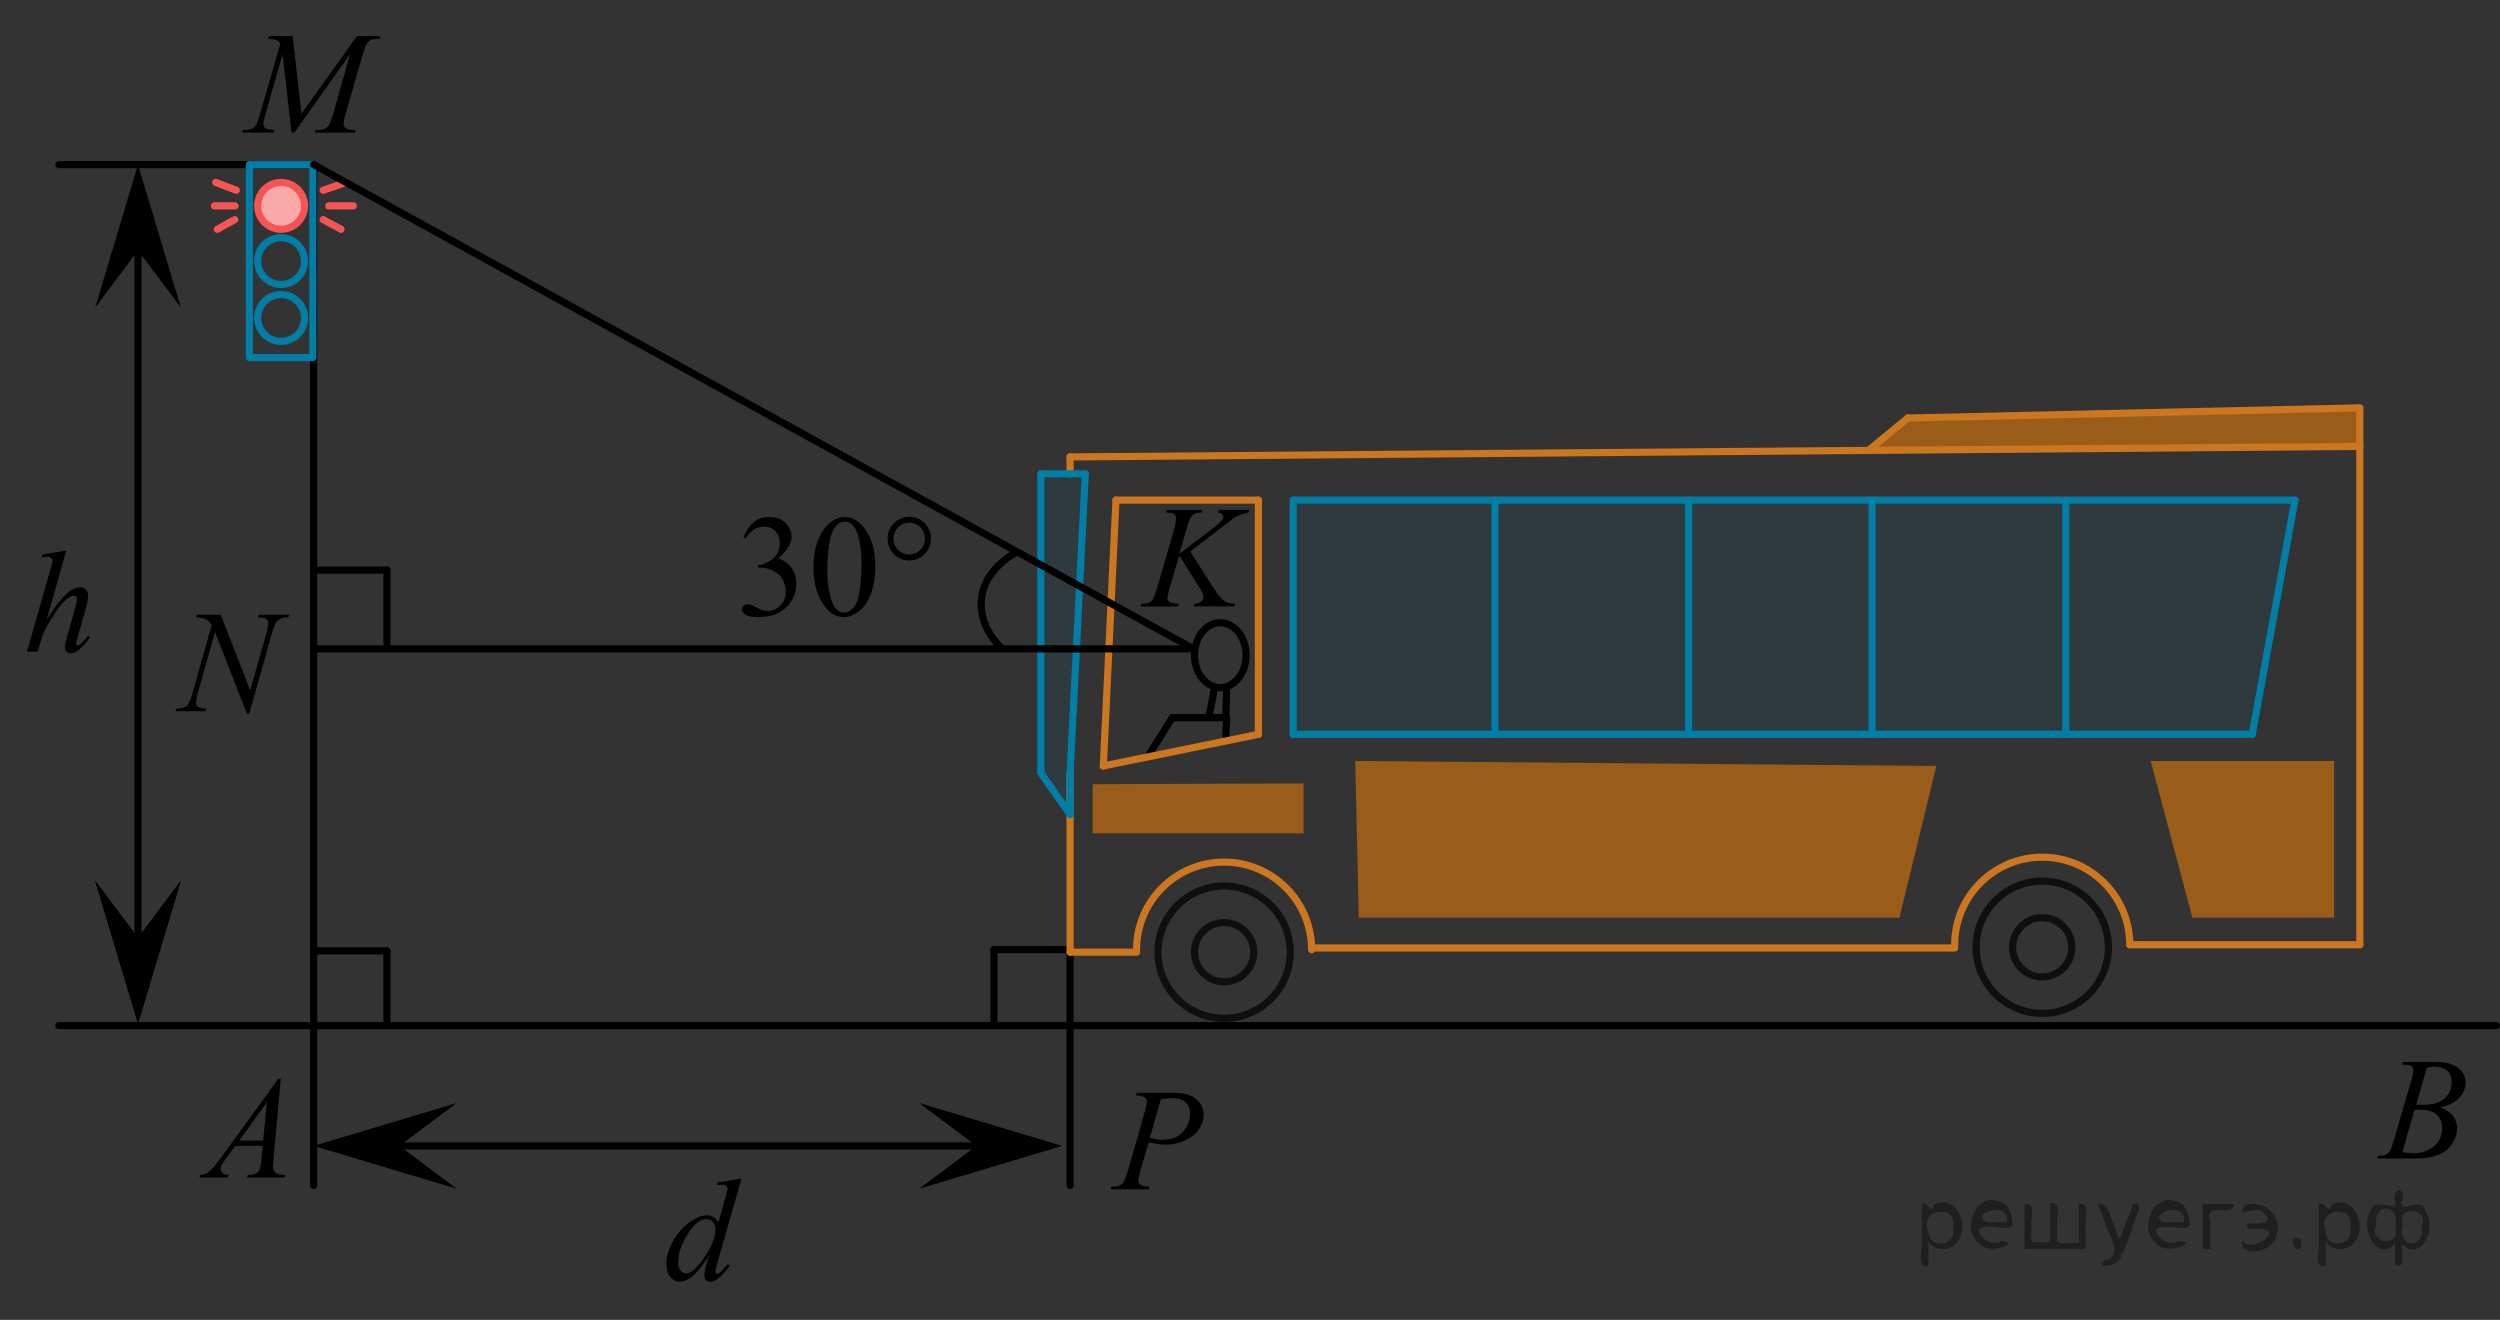 <?xml version="1.0" encoding="utf-8"?>
<!-- Generator: Adobe Illustrator 16.0.0, SVG Export Plug-In . SVG Version: 6.00 Build 0)  -->
<!DOCTYPE svg PUBLIC "-//W3C//DTD SVG 1.1//EN" "http://www.w3.org/Graphics/SVG/1.1/DTD/svg11.dtd">
<svg version="1.1" id="Слой_1" xmlns="http://www.w3.org/2000/svg" xmlns:xlink="http://www.w3.org/1999/xlink" x="0px" y="0px"
	 width="262.425px" height="138.546px" viewBox="134.582 32.203 262.425 138.546"
	 enable-background="new 134.582 32.203 262.425 138.546" xml:space="preserve">
<rect x="134.582" y="32.203" width="262.425" height="138.546" fill="#333333" stroke="none"/>
<line fill="none" stroke="#000000" stroke-width="0.75" stroke-linecap="round" stroke-linejoin="round" stroke-miterlimit="10" x1="246.909" y1="132.152" x2="246.909" y2="156.64"/>
<g>
	
		<line fill="none" stroke="#000000" stroke-width="0.75" stroke-linecap="round" stroke-linejoin="round" stroke-miterlimit="10" x1="238.912" y1="139.577" x2="238.912" y2="131.887"/>
	
		<line fill="none" stroke="#000000" stroke-width="0.75" stroke-linecap="round" stroke-linejoin="round" stroke-miterlimit="10" x1="238.912" y1="131.887" x2="246.599" y2="131.887"/>
</g>
<polygon opacity="0.5" fill="#FF8800" enable-background="new    " points="331.089,79.482 334.839,76.084 382.291,75.021 
	382.291,79.06 "/>
<line fill="none" stroke="#CC761F" stroke-width="0.75" stroke-linecap="round" stroke-linejoin="round" stroke-miterlimit="10" x1="246.91" y1="80.167" x2="246.91" y2="81.941"/>
<polygon opacity="0.1" fill="#007EA5" enable-background="new    " points="243.839,81.941 248.506,81.941 246.599,117.267 
	243.839,113.329 "/>
<line fill="none" stroke="#CC761F" stroke-width="0.75" stroke-linecap="round" stroke-linejoin="round" stroke-miterlimit="10" x1="246.909" y1="113.329" x2="246.909" y2="132.152"/>
<polygon opacity="0.1" fill="#007EA5" enable-background="new    " points="270.332,84.7 375.481,84.7 370.996,109.285 
	270.332,109.285 "/>
<line fill="none" stroke="#CC761F" stroke-width="0.75" stroke-linecap="round" stroke-linejoin="round" stroke-miterlimit="10" x1="246.909" y1="132.152" x2="253.886" y2="132.152"/>
<line fill="none" stroke="#CC761F" stroke-width="0.75" stroke-linecap="round" stroke-linejoin="round" stroke-miterlimit="10" x1="272.726" y1="131.71" x2="339.766" y2="131.71"/>
<line fill="none" stroke="#CC761F" stroke-width="0.75" stroke-linecap="round" stroke-linejoin="round" stroke-miterlimit="10" x1="358.144" y1="131.372" x2="382.291" y2="131.372"/>
<line fill="none" stroke="#CC761F" stroke-width="0.75" stroke-linecap="round" stroke-linejoin="round" stroke-miterlimit="10" x1="382.291" y1="131.372" x2="382.291" y2="79.06"/>
<line fill="none" stroke="#CC761F" stroke-width="0.75" stroke-linecap="round" stroke-linejoin="round" stroke-miterlimit="10" x1="382.29" y1="79.06" x2="246.91" y2="80.167"/>
<line fill="none" stroke="#007EA5" stroke-width="0.75" stroke-linecap="round" stroke-linejoin="round" stroke-miterlimit="10" x1="270.332" y1="109.285" x2="370.996" y2="109.285"/>
<line fill="none" stroke="#007EA5" stroke-width="0.75" stroke-linecap="round" stroke-linejoin="round" stroke-miterlimit="10" x1="370.996" y1="109.285" x2="375.481" y2="84.7"/>
<line fill="none" stroke="#007EA5" stroke-width="0.75" stroke-linecap="round" stroke-linejoin="round" stroke-miterlimit="10" x1="375.481" y1="84.7" x2="270.332" y2="84.7"/>
<line fill="none" stroke="#000000" stroke-width="0.75" stroke-linecap="round" stroke-linejoin="round" stroke-miterlimit="10" x1="396.631" y1="139.863" x2="140.762" y2="139.863"/>
<line fill="none" stroke="#000000" stroke-width="0.75" stroke-linecap="round" stroke-linejoin="round" stroke-miterlimit="10" x1="167.507" y1="49.484" x2="167.507" y2="139.863"/>
<line fill="none" stroke="#000000" stroke-width="0.75" stroke-linecap="round" stroke-linejoin="round" stroke-miterlimit="10" x1="167.507" y1="139.863" x2="167.507" y2="156.64"/>
<line fill="none" stroke="#000000" stroke-width="0.75" stroke-linecap="round" stroke-linejoin="round" stroke-miterlimit="10" x1="172.076" y1="152.487" x2="240.242" y2="152.487"/>
<line fill="none" stroke="#000000" stroke-width="0.75" stroke-linecap="round" stroke-linejoin="round" stroke-miterlimit="10" x1="140.763" y1="49.484" x2="167.507" y2="49.484"/>
<line fill="none" stroke="#000000" stroke-width="0.75" stroke-linecap="round" stroke-linejoin="round" stroke-miterlimit="10" x1="149.069" y1="54.301" x2="149.069" y2="135.863"/>
<ellipse fill="none" stroke="#000000" stroke-width="0.75" stroke-linecap="round" stroke-linejoin="round" stroke-miterlimit="10" cx="262.674" cy="100.976" rx="2.708" ry="3.402"/>
<path fill="none" stroke="#CC761F" stroke-width="0.75" stroke-linecap="round" stroke-linejoin="round" stroke-miterlimit="10" d="
	M253.886,131.887c0-5.074,4.114-9.19,9.19-9.19c5.074,0,9.188,4.115,9.188,9.19"/>
<circle opacity="0.7" fill="none" stroke="#000000" stroke-width="0.75" stroke-linecap="round" stroke-linejoin="round" stroke-miterlimit="10" enable-background="new    " cx="263.076" cy="132.153" r="6.942"/>
<circle opacity="0.7" fill="none" stroke="#000000" stroke-width="0.75" stroke-linecap="round" stroke-linejoin="round" stroke-miterlimit="10" enable-background="new    " cx="263.076" cy="132.153" r="3.109"/>
<path fill="none" stroke="#CC761F" stroke-width="0.75" stroke-linecap="round" stroke-linejoin="round" stroke-miterlimit="10" d="
	M339.766,131.372c0-5.074,4.114-9.19,9.19-9.19c5.074,0,9.188,4.115,9.188,9.19"/>
<circle opacity="0.7" fill="none" stroke="#000000" stroke-width="0.75" stroke-linecap="round" stroke-linejoin="round" stroke-miterlimit="10" enable-background="new    " cx="348.956" cy="131.637" r="6.942"/>
<circle opacity="0.7" fill="none" stroke="#000000" stroke-width="0.75" stroke-linecap="round" stroke-linejoin="round" stroke-miterlimit="10" enable-background="new    " cx="348.956" cy="131.637" r="3.109"/>
<line fill="none" stroke="#007EA5" stroke-width="0.75" stroke-linecap="round" stroke-linejoin="round" stroke-miterlimit="10" x1="270.332" y1="84.7" x2="270.332" y2="109.285"/>
<line fill="none" stroke="#007EA5" stroke-width="0.75" stroke-linecap="round" stroke-linejoin="round" stroke-miterlimit="10" x1="291.506" y1="84.7" x2="291.506" y2="109.285"/>
<line fill="none" stroke="#007EA5" stroke-width="0.75" stroke-linecap="round" stroke-linejoin="round" stroke-miterlimit="10" x1="311.84" y1="84.7" x2="311.84" y2="109.285"/>
<line fill="none" stroke="#007EA5" stroke-width="0.75" stroke-linecap="round" stroke-linejoin="round" stroke-miterlimit="10" x1="331.089" y1="84.7" x2="331.089" y2="109.285"/>
<line fill="none" stroke="#007EA5" stroke-width="0.75" stroke-linecap="round" stroke-linejoin="round" stroke-miterlimit="10" x1="351.423" y1="84.7" x2="351.423" y2="109.285"/>
<polygon points="149.069,58.49 144.569,64.496 149.069,49.484 153.569,64.496 "/>
<polygon points="149.069,130.652 153.569,124.646 149.069,139.658 144.569,124.646 "/>
<polygon points="149.069,130.652 153.569,124.646 149.069,139.658 144.569,124.646 "/>
<polygon points="237.073,152.487 231.067,147.987 246.079,152.487 231.067,156.987 "/>
<polygon points="176.513,152.487 182.519,156.987 167.507,152.487 182.519,147.987 "/>
<g>
	<defs>
		<polygon id="SVGID_1_" points="152.569,158.6 167.694,158.6 167.694,141.903 152.569,141.903 152.569,158.6 		"/>
	</defs>
	<clipPath id="SVGID_2_">
		<use xlink:href="#SVGID_1_"  overflow="visible"/>
	</clipPath>
	<g clip-path="url(#SVGID_2_)">
		<path d="M164.054,145.443l-0.762,8.431c-0.039,0.394-0.059,0.653-0.059,0.777c0,0.199,0.037,0.352,0.111,0.456
			c0.093,0.144,0.22,0.252,0.38,0.321c0.159,0.069,0.43,0.104,0.809,0.104l-0.081,0.276h-3.943l0.08-0.276
			h0.17c0.32,0,0.582-0.069,0.783-0.209c0.143-0.095,0.254-0.252,0.332-0.471c0.055-0.154,0.106-0.519,0.156-1.092
			l0.117-1.285h-2.865l-1.02,1.397c-0.231,0.314-0.376,0.539-0.435,0.677c-0.059,0.137-0.088,0.265-0.088,0.385
			c0,0.159,0.064,0.296,0.191,0.411c0.128,0.114,0.34,0.177,0.635,0.186l-0.08,0.276h-2.963l0.082-0.276
			c0.364-0.015,0.685-0.139,0.964-0.37s0.692-0.726,1.244-1.483l5.982-8.236H164.054z M162.591,147.932
			l-2.902,3.998h2.519L162.591,147.932z"/>
	</g>
</g>
<g>
	<defs>
		<polygon id="SVGID_3_" points="381.506,156.6 396.631,156.6 396.631,139.903 381.506,139.903 381.506,156.6 		"/>
	</defs>
	<clipPath id="SVGID_4_">
		<use xlink:href="#SVGID_3_"  overflow="visible"/>
	</clipPath>
	<g clip-path="url(#SVGID_4_)">
		<path d="M386.707,143.952l0.103-0.277h3.574c0.6,0,1.136,0.095,1.605,0.284c0.471,0.19,0.822,0.454,1.057,0.793
			s0.351,0.697,0.351,1.076c0,0.583-0.208,1.109-0.624,1.58s-1.094,0.818-2.035,1.043
			c0.606,0.23,1.052,0.533,1.338,0.912c0.285,0.378,0.428,0.794,0.428,1.248c0,0.503-0.128,0.983-0.384,1.442
			c-0.257,0.458-0.585,0.815-0.986,1.068s-0.885,0.441-1.451,0.56c-0.403,0.085-1.034,0.127-1.891,0.127h-3.671
			l0.097-0.276c0.384-0.01,0.645-0.047,0.782-0.112c0.197-0.084,0.338-0.196,0.422-0.336
			c0.117-0.19,0.275-0.623,0.473-1.301l1.795-6.136c0.152-0.519,0.229-0.882,0.229-1.091
			c0-0.185-0.068-0.33-0.203-0.438c-0.136-0.107-0.393-0.161-0.771-0.161
			C386.859,143.959,386.78,143.957,386.707,143.952z M386.75,153.152c0.532,0.069,0.948,0.104,1.248,0.104
			c0.769,0,1.448-0.234,2.042-0.702c0.594-0.469,0.89-1.105,0.89-1.906c0-0.613-0.183-1.091-0.55-1.435
			c-0.367-0.345-0.959-0.517-1.776-0.517c-0.157,0-0.35,0.008-0.576,0.022L386.75,153.152z M388.205,148.159
			c0.32,0.011,0.552,0.016,0.695,0.016c1.023,0,1.785-0.226,2.285-0.677s0.75-1.015,0.75-1.692
			c0-0.514-0.152-0.913-0.458-1.2c-0.306-0.286-0.793-0.43-1.462-0.43c-0.178,0-0.404,0.03-0.68,0.09
			L388.205,148.159z"/>
	</g>
</g>
<g>
	<defs>
		<polygon id="SVGID_5_" points="251.726,98.64 269.613,98.64 269.613,81.941 251.726,81.941 251.726,98.64 		"/>
	</defs>
	<clipPath id="SVGID_6_">
		<use xlink:href="#SVGID_5_"  overflow="visible"/>
	</clipPath>
	<g clip-path="url(#SVGID_6_)">
		<path d="M259.52,90.098l2.483,3.879c0.443,0.688,0.81,1.127,1.102,1.318c0.29,0.192,0.672,0.288,1.145,0.288
			l-0.081,0.276h-4.272l0.066-0.276c0.341-0.035,0.581-0.117,0.721-0.246c0.141-0.13,0.211-0.277,0.211-0.441
			c0-0.149-0.024-0.294-0.074-0.434c-0.039-0.1-0.182-0.344-0.429-0.732l-2.032-3.221l-0.982,3.356
			c-0.163,0.538-0.244,0.899-0.244,1.084c0,0.19,0.069,0.333,0.207,0.433c0.138,0.101,0.477,0.167,1.02,0.202
			l-0.118,0.276h-3.961l0.096-0.276c0.385-0.01,0.644-0.045,0.776-0.104c0.197-0.09,0.342-0.204,0.435-0.344
			c0.128-0.204,0.286-0.628,0.474-1.27l1.766-6.121c0.134-0.469,0.2-0.845,0.2-1.129
			c0-0.199-0.064-0.352-0.189-0.456c-0.126-0.104-0.371-0.156-0.735-0.156h-0.148l0.089-0.277h3.762l-0.073,0.277
			c-0.31-0.005-0.543,0.029-0.695,0.104c-0.212,0.104-0.367,0.239-0.466,0.403s-0.243,0.575-0.435,1.233
			l-0.776,2.601l3.562-2.713c0.473-0.358,0.783-0.643,0.931-0.852c0.089-0.13,0.134-0.247,0.134-0.352
			c0-0.09-0.046-0.177-0.137-0.262c-0.092-0.085-0.231-0.14-0.418-0.164l0.074-0.277h3.207l-0.066,0.277
			c-0.35,0.06-0.644,0.138-0.883,0.235c-0.239,0.097-0.484,0.231-0.735,0.399
			c-0.074,0.05-0.555,0.419-1.441,1.106L259.52,90.098z"/>
	</g>
</g>
<g>
	<defs>
		<polygon id="SVGID_7_" points="157.754,48.902 178.405,48.902 178.405,32.203 157.754,32.203 157.754,48.902 		"/>
	</defs>
	<clipPath id="SVGID_8_">
		<use xlink:href="#SVGID_7_"  overflow="visible"/>
	</clipPath>
	<g clip-path="url(#SVGID_8_)">
		<path d="M165.304,35.986l0.925,8.162l5.819-8.162h2.447v0.277c-0.532,0.034-0.846,0.069-0.94,0.104
			c-0.162,0.065-0.311,0.194-0.447,0.389s-0.282,0.567-0.44,1.121l-1.856,6.428
			c-0.108,0.373-0.163,0.667-0.163,0.882c0,0.194,0.067,0.341,0.2,0.44c0.188,0.144,0.483,0.217,0.887,0.217
			h0.178l-0.066,0.276h-4.222l0.073-0.276h0.2c0.374,0,0.66-0.055,0.857-0.164
			c0.152-0.08,0.29-0.231,0.41-0.452c0.121-0.222,0.29-0.714,0.507-1.477l1.656-5.874l-5.849,8.243h-0.296
			l-0.94-8.243l-1.789,6.271c-0.153,0.533-0.23,0.892-0.23,1.076s0.066,0.325,0.2,0.422
			c0.133,0.098,0.456,0.163,0.969,0.198l-0.082,0.276h-3.305l0.081-0.276h0.199c0.488,0,0.841-0.124,1.058-0.374
			c0.158-0.179,0.323-0.567,0.495-1.165l2.182-7.557c-0.162-0.169-0.317-0.284-0.466-0.344
			c-0.147-0.06-0.421-0.107-0.82-0.142l0.073-0.277H165.304z"/>
	</g>
</g>
<g>
	<defs>
		<polygon id="SVGID_9_" points="209.773,100.976 235.949,100.976 235.949,82.9 209.773,82.9 209.773,100.976 		"/>
	</defs>
	<clipPath id="SVGID_10_">
		<use xlink:href="#SVGID_9_"  overflow="visible"/>
	</clipPath>
	<g clip-path="url(#SVGID_10_)">
		<path d="M212.617,88.6c0.286-0.682,0.647-1.209,1.084-1.58c0.436-0.37,0.981-0.556,1.632-0.556
			c0.804,0,1.421,0.264,1.85,0.791c0.325,0.394,0.488,0.815,0.488,1.263c0,0.737-0.459,1.499-1.376,2.285
			c0.616,0.244,1.083,0.593,1.398,1.046s0.474,0.986,0.474,1.599c0,0.876-0.276,1.636-0.829,2.278
			c-0.72,0.836-1.764,1.255-3.13,1.255c-0.676,0-1.136-0.085-1.38-0.254c-0.244-0.17-0.366-0.352-0.366-0.546
			c0-0.144,0.058-0.272,0.174-0.381s0.255-0.164,0.418-0.164c0.123,0,0.249,0.019,0.377,0.06
			c0.084,0.025,0.274,0.116,0.57,0.273c0.296,0.157,0.501,0.25,0.614,0.28c0.183,0.055,0.377,0.082,0.584,0.082
			c0.504,0,0.941-0.196,1.313-0.59c0.373-0.394,0.559-0.859,0.559-1.397c0-0.394-0.086-0.777-0.259-1.15
			c-0.128-0.279-0.269-0.49-0.422-0.635c-0.212-0.199-0.503-0.38-0.873-0.542
			c-0.37-0.161-0.747-0.242-1.132-0.242h-0.237v-0.225c0.39-0.05,0.781-0.191,1.173-0.426
			c0.393-0.233,0.678-0.516,0.856-0.844c0.177-0.329,0.266-0.69,0.266-1.083c0-0.513-0.159-0.928-0.477-1.243
			c-0.318-0.316-0.715-0.475-1.188-0.475c-0.766,0-1.404,0.413-1.917,1.239L212.617,88.6z"/>
		<path d="M219.972,91.798c0-1.155,0.172-2.15,0.518-2.984s0.804-1.455,1.376-1.863
			c0.444-0.324,0.903-0.485,1.377-0.485c0.769,0,1.46,0.396,2.071,1.188c0.765,0.981,1.147,2.311,1.147,3.988
			c0,1.175-0.168,2.174-0.503,2.995c-0.336,0.821-0.764,1.418-1.284,1.789s-1.022,0.557-1.506,0.557
			c-0.957,0-1.754-0.57-2.39-1.711C220.241,94.309,219.972,93.152,219.972,91.798z M221.422,91.984
			c0,1.395,0.17,2.532,0.511,3.413c0.281,0.742,0.7,1.113,1.258,1.113c0.267,0,0.542-0.121,0.828-0.362
			s0.504-0.646,0.651-1.214c0.227-0.856,0.341-2.064,0.341-3.623c0-1.154-0.119-2.118-0.355-2.89
			c-0.178-0.573-0.407-0.979-0.689-1.218c-0.202-0.164-0.446-0.247-0.732-0.247c-0.335,0-0.634,0.152-0.895,0.456
			c-0.354,0.413-0.597,1.063-0.725,1.949C221.486,90.249,221.422,91.123,221.422,91.984z"/>
	</g>
	<g clip-path="url(#SVGID_10_)">
		<path d="M232.301,88.742c0,0.633-0.223,1.173-0.666,1.621c-0.444,0.448-0.98,0.672-1.605,0.672
			c-0.632,0-1.17-0.224-1.613-0.672c-0.444-0.448-0.666-0.988-0.666-1.621c0-0.632,0.222-1.172,0.666-1.62
			c0.443-0.448,0.981-0.673,1.613-0.673c0.626,0,1.161,0.225,1.605,0.673
			C232.079,87.57,232.301,88.11,232.301,88.742z M231.672,88.735c0-0.458-0.16-0.851-0.481-1.177
			c-0.32-0.326-0.71-0.489-1.169-0.489c-0.454,0-0.843,0.163-1.165,0.489c-0.323,0.326-0.485,0.719-0.485,1.177
			c0,0.463,0.162,0.856,0.485,1.18c0.322,0.324,0.711,0.485,1.165,0.485c0.459,0,0.849-0.161,1.169-0.485
			C231.512,89.592,231.672,89.198,231.672,88.735z"/>
	</g>
</g>
<g>
	<defs>
		<polygon id="SVGID_11_" points="150.192,111.031 168.08,111.031 168.08,92.953 150.192,92.953 150.192,111.031 		"/>
	</defs>
	<clipPath id="SVGID_12_">
		<use xlink:href="#SVGID_11_"  overflow="visible"/>
	</clipPath>
	<g clip-path="url(#SVGID_12_)">
		<path d="M157.75,96.731l3.097,7.939l1.678-5.931c0.138-0.487,0.207-0.866,0.207-1.135
			c0-0.185-0.065-0.329-0.192-0.434s-0.367-0.156-0.717-0.156c-0.059,0-0.12-0.003-0.185-0.008l0.081-0.276h3.223
			l-0.089,0.276c-0.335-0.005-0.584,0.03-0.746,0.104c-0.232,0.104-0.404,0.239-0.518,0.403
			c-0.158,0.234-0.317,0.643-0.48,1.225l-2.357,8.351h-0.267l-3.333-8.544l-1.781,6.311
			c-0.133,0.478-0.199,0.845-0.199,1.099c0,0.19,0.06,0.332,0.182,0.43c0.12,0.097,0.407,0.163,0.86,0.197
			l-0.073,0.276h-3.148l0.103-0.276c0.394-0.01,0.657-0.045,0.79-0.104c0.202-0.09,0.352-0.206,0.451-0.351
			c0.143-0.22,0.303-0.643,0.48-1.27l1.988-7.043c-0.192-0.299-0.398-0.504-0.617-0.616
			c-0.22-0.112-0.56-0.176-1.023-0.19l0.081-0.276H157.75z"/>
	</g>
</g>
<g>
	<defs>
		<polygon id="SVGID_13_" points="248.571,159.837 263.697,159.837 263.697,143.137 248.571,143.137 248.571,159.837 		
			"/>
	</defs>
	<clipPath id="SVGID_14_">
		<use xlink:href="#SVGID_13_"  overflow="visible"/>
	</clipPath>
	<g clip-path="url(#SVGID_14_)">
		<path d="M253.9,146.913h3.943c1.034,0,1.808,0.226,2.319,0.677s0.769,1,0.769,1.648
			c0,0.513-0.163,1.011-0.488,1.494c-0.324,0.483-0.807,0.876-1.447,1.178c-0.64,0.301-1.332,0.452-2.075,0.452
			c-0.463,0-1.051-0.085-1.765-0.255l-0.798,2.766c-0.188,0.658-0.28,1.092-0.28,1.301
			c0,0.159,0.066,0.291,0.199,0.396c0.133,0.105,0.45,0.172,0.952,0.202l-0.073,0.276h-3.981l0.082-0.276
			c0.521,0,0.885-0.091,1.089-0.273s0.425-0.685,0.661-1.506l1.654-5.771c0.197-0.692,0.295-1.155,0.295-1.39
			c0-0.175-0.069-0.319-0.21-0.434s-0.449-0.185-0.927-0.209L253.9,146.913z M255.281,151.637
			c0.557,0.144,1.005,0.217,1.345,0.217c0.536,0,1.024-0.112,1.466-0.336c0.44-0.225,0.785-0.56,1.034-1.009
			c0.248-0.449,0.372-0.915,0.372-1.397c0-0.504-0.152-0.902-0.457-1.196c-0.306-0.294-0.769-0.441-1.389-0.441
			c-0.335,0-0.741,0.043-1.219,0.128L255.281,151.637z"/>
	</g>
</g>
<g>
	<defs>
		<polygon id="SVGID_15_" points="201.71,170.75 216.835,170.75 216.835,152.601 201.71,152.601 201.71,170.75 		
			"/>
	</defs>
	<clipPath id="SVGID_16_">
		<use xlink:href="#SVGID_15_"  overflow="visible"/>
	</clipPath>
	<g clip-path="url(#SVGID_16_)">
		<path d="M212.425,155.907l-2.54,8.847c-0.138,0.48-0.207,0.795-0.207,0.945c0,0.05,0.021,0.097,0.062,0.143
			c0.042,0.045,0.085,0.067,0.13,0.067c0.064,0,0.14-0.033,0.229-0.098c0.167-0.12,0.448-0.42,0.842-0.899
			l0.251,0.157c-0.354,0.5-0.712,0.904-1.074,1.215c-0.362,0.31-0.7,0.465-1.016,0.465
			c-0.167,0-0.306-0.06-0.413-0.181c-0.108-0.12-0.163-0.29-0.163-0.51c0-0.285,0.074-0.667,0.222-1.147
			l0.288-0.931c-0.714,1.12-1.364,1.895-1.949,2.325c-0.404,0.294-0.791,0.442-1.16,0.442
			c-0.374,0-0.7-0.169-0.979-0.507c-0.278-0.337-0.417-0.796-0.417-1.376c0-0.744,0.233-1.539,0.701-2.384
			s1.086-1.532,1.855-2.062c0.606-0.425,1.161-0.638,1.669-0.638c0.266,0,0.494,0.055,0.686,0.165
			s0.382,0.292,0.568,0.547l0.724-2.608c0.055-0.185,0.099-0.333,0.134-0.442c0.059-0.2,0.088-0.365,0.088-0.495
			c0-0.105-0.036-0.192-0.11-0.263c-0.103-0.085-0.236-0.127-0.398-0.127c-0.114,0-0.301,0.018-0.561,0.052v-0.277
			L212.425,155.907z M209.686,161.23c0-0.32-0.092-0.577-0.273-0.772c-0.183-0.195-0.414-0.292-0.694-0.292
			c-0.62,0-1.267,0.519-1.938,1.56c-0.672,1.039-1.009,2.034-1.009,2.983c0,0.375,0.082,0.661,0.244,0.858
			c0.162,0.198,0.356,0.297,0.583,0.297c0.513,0,1.155-0.562,1.928-1.688
			C209.299,163.052,209.686,162.07,209.686,161.23z"/>
	</g>
</g>
<g>
	<defs>
		<polygon id="SVGID_17_" points="134.582,104.777 146.944,104.777 146.944,86.699 134.582,86.699 134.582,104.777 		"/>
	</defs>
	<clipPath id="SVGID_18_">
		<use xlink:href="#SVGID_17_"  overflow="visible"/>
	</clipPath>
	<g clip-path="url(#SVGID_18_)">
		<path d="M141.546,89.987l-2.072,7.253c0.894-1.364,1.593-2.271,2.095-2.719s0.981-0.673,1.438-0.673
			c0.236,0,0.433,0.083,0.591,0.247c0.157,0.164,0.235,0.384,0.235,0.657c0,0.328-0.068,0.727-0.206,1.195
			l-0.9,3.129c-0.113,0.379-0.17,0.588-0.17,0.628c0,0.069,0.021,0.127,0.064,0.172
			c0.041,0.045,0.09,0.067,0.144,0.067c0.064,0,0.138-0.033,0.222-0.098c0.28-0.219,0.558-0.522,0.833-0.911
			l0.23,0.142c-0.168,0.265-0.4,0.555-0.697,0.87c-0.298,0.316-0.554,0.536-0.768,0.657
			c-0.214,0.122-0.404,0.184-0.572,0.184c-0.182,0-0.33-0.059-0.446-0.176c-0.115-0.117-0.173-0.268-0.173-0.452
			c0-0.219,0.086-0.627,0.258-1.225l0.849-2.987c0.108-0.374,0.162-0.668,0.162-0.882
			c0-0.1-0.03-0.179-0.092-0.239c-0.061-0.06-0.142-0.089-0.24-0.089c-0.143,0-0.305,0.055-0.486,0.164
			c-0.335,0.209-0.721,0.598-1.158,1.165c-0.118,0.154-0.512,0.776-1.181,1.867c-0.207,0.349-0.377,0.73-0.51,1.143
			l-0.472,1.531h-1.106l2.427-8.545l0.259-0.926c0-0.129-0.053-0.244-0.159-0.344
			c-0.105-0.1-0.234-0.149-0.387-0.149c-0.089,0-0.225,0.016-0.406,0.045l-0.155,0.022v-0.291L141.546,89.987z"/>
	</g>
</g>
<g>
	
		<line fill="none" stroke="#000000" stroke-width="0.75" stroke-linecap="round" stroke-linejoin="round" stroke-miterlimit="10" x1="167.507" y1="92.046" x2="175.197" y2="92.046"/>
	
		<line fill="none" stroke="#000000" stroke-width="0.75" stroke-linecap="round" stroke-linejoin="round" stroke-miterlimit="10" x1="175.197" y1="92.046" x2="175.197" y2="99.733"/>
</g>
<g>
	
		<line fill="none" stroke="#000000" stroke-width="0.75" stroke-linecap="round" stroke-linejoin="round" stroke-miterlimit="10" x1="167.507" y1="132.019" x2="175.197" y2="132.019"/>
	
		<line fill="none" stroke="#000000" stroke-width="0.75" stroke-linecap="round" stroke-linejoin="round" stroke-miterlimit="10" x1="175.197" y1="132.019" x2="175.197" y2="139.707"/>
</g>
<line fill="none" stroke="#000000" stroke-width="0.75" stroke-linecap="round" stroke-linejoin="round" stroke-miterlimit="10" x1="262.038" y1="104.62" x2="261.516" y2="107.287"/>
<line fill="none" stroke="#000000" stroke-width="0.75" stroke-linecap="round" stroke-linejoin="round" stroke-miterlimit="10" x1="263.339" y1="104.62" x2="263.256" y2="107.537"/>
<line fill="none" stroke="#000000" stroke-width="0.75" stroke-linecap="round" stroke-linejoin="round" stroke-miterlimit="10" x1="255.256" y1="111.329" x2="257.631" y2="107.537"/>
<line fill="none" stroke="#000000" stroke-width="0.75" stroke-linecap="round" stroke-linejoin="round" stroke-miterlimit="10" x1="257.631" y1="107.537" x2="263.339" y2="107.537"/>
<line fill="none" stroke="#000000" stroke-width="0.75" stroke-linecap="round" stroke-linejoin="round" stroke-miterlimit="10" x1="263.339" y1="107.537" x2="263.256" y2="109.433"/>
<line fill="none" stroke="#CC761F" stroke-width="0.75" stroke-linecap="round" stroke-linejoin="round" stroke-miterlimit="10" x1="330.716" y1="79.482" x2="334.839" y2="76.084"/>
<line fill="none" stroke="#CC761F" stroke-width="0.75" stroke-linecap="round" stroke-linejoin="round" stroke-miterlimit="10" x1="334.839" y1="76.084" x2="382.291" y2="75.021"/>
<line fill="none" stroke="#CC761F" stroke-width="0.75" stroke-linecap="round" stroke-linejoin="round" stroke-miterlimit="10" x1="382.291" y1="75.021" x2="382.291" y2="79.06"/>
<rect x="160.755" y="49.484" fill="none" stroke="#007EA5" stroke-width="0.75" stroke-linecap="round" stroke-linejoin="round" stroke-miterlimit="10" width="6.667" height="20.25"/>
<circle fill="#FFFFFF" stroke="#F75454" stroke-width="0.75" stroke-linecap="round" stroke-linejoin="round" stroke-miterlimit="10" cx="164.088" cy="53.812" r="2.458"/>
<circle fill="none" stroke="#007EA5" stroke-width="0.75" stroke-linecap="round" stroke-linejoin="round" stroke-miterlimit="10" cx="164.088" cy="59.609" r="2.458"/>
<circle fill="none" stroke="#007EA5" stroke-width="0.75" stroke-linecap="round" stroke-linejoin="round" stroke-miterlimit="10" cx="164.089" cy="65.577" r="2.458"/>
<circle opacity="0.5" fill="#F75454" cx="164.089" cy="53.812" r="2.458"/>
<line fill="none" stroke="#F75454" stroke-width="0.75" stroke-linecap="round" stroke-linejoin="round" stroke-miterlimit="10" x1="157.225" y1="51.354" x2="159.392" y2="52.175"/>
<line fill="none" stroke="#F75454" stroke-width="0.75" stroke-linecap="round" stroke-linejoin="round" stroke-miterlimit="10" x1="157.088" y1="53.812" x2="159.255" y2="53.812"/>
<line fill="none" stroke="#F75454" stroke-width="0.75" stroke-linecap="round" stroke-linejoin="round" stroke-miterlimit="10" x1="157.392" y1="56.27" x2="159.225" y2="55.258"/>
<line fill="none" stroke="#F75454" stroke-width="0.75" stroke-linecap="round" stroke-linejoin="round" stroke-miterlimit="10" x1="168.505" y1="52.175" x2="170.905" y2="51.354"/>
<line fill="none" stroke="#F75454" stroke-width="0.75" stroke-linecap="round" stroke-linejoin="round" stroke-miterlimit="10" x1="169.089" y1="53.812" x2="171.672" y2="53.812"/>
<line fill="none" stroke="#F75454" stroke-width="0.75" stroke-linecap="round" stroke-linejoin="round" stroke-miterlimit="10" x1="168.505" y1="55.258" x2="170.38" y2="56.27"/>
<line fill="none" stroke="#007EA5" stroke-width="0.75" stroke-linecap="round" stroke-linejoin="round" stroke-miterlimit="10" x1="243.839" y1="81.941" x2="248.506" y2="81.941"/>
<line fill="none" stroke="#007EA5" stroke-width="0.75" stroke-linecap="round" stroke-linejoin="round" stroke-miterlimit="10" x1="248.506" y1="81.941" x2="246.91" y2="113.329"/>
<line fill="none" stroke="#007EA5" stroke-width="0.75" stroke-linecap="round" stroke-linejoin="round" stroke-miterlimit="10" x1="243.839" y1="81.941" x2="243.839" y2="113.329"/>
<line fill="none" stroke="#007EA5" stroke-width="0.75" stroke-linecap="round" stroke-linejoin="round" stroke-miterlimit="10" x1="243.839" y1="113.329" x2="246.909" y2="117.709"/>
<line fill="none" stroke="#007EA5" stroke-width="0.75" stroke-linecap="round" stroke-linejoin="round" stroke-miterlimit="10" x1="246.909" y1="113.329" x2="246.909" y2="117.709"/>
<line fill="none" stroke="#CC761F" stroke-width="0.75" stroke-linecap="round" stroke-linejoin="round" stroke-miterlimit="10" x1="251.726" y1="84.7" x2="250.398" y2="112.607"/>
<line fill="none" stroke="#CC761F" stroke-width="0.75" stroke-linecap="round" stroke-linejoin="round" stroke-miterlimit="10" x1="250.398" y1="112.607" x2="266.676" y2="109.285"/>
<line fill="none" stroke="#CC761F" stroke-width="0.75" stroke-linecap="round" stroke-linejoin="round" stroke-miterlimit="10" x1="266.676" y1="109.285" x2="266.676" y2="84.7"/>
<line fill="none" stroke="#CC761F" stroke-width="0.75" stroke-linecap="round" stroke-linejoin="round" stroke-miterlimit="10" x1="266.676" y1="84.7" x2="251.726" y2="84.7"/>
<line fill="none" stroke="#000000" stroke-width="0.75" stroke-linecap="round" stroke-linejoin="round" stroke-miterlimit="10" x1="259.866" y1="100.314" x2="167.507" y2="49.484"/>
<line fill="none" stroke="#000000" stroke-width="0.75" stroke-linecap="round" stroke-linejoin="round" stroke-miterlimit="10" x1="167.507" y1="100.314" x2="259.866" y2="100.314"/>
<path fill="none" stroke="#000000" stroke-width="0.75" stroke-linecap="round" stroke-linejoin="round" stroke-miterlimit="10" d="
	M241.093,90.291c0,0-3.084,1.563-3.476,4.652c-0.39,3.089,1.987,5.167,1.987,5.167"/>
<polygon opacity="0.5" fill="#FF8800" enable-background="new    " points="277.214,128.528 276.841,112.084 337.839,112.607 
	333.964,128.528 "/>
<polygon opacity="0.5" fill="#FF8800" enable-background="new    " points="364.714,128.528 360.339,112.084 379.589,112.084 
	379.589,128.528 "/>
<polygon opacity="0.5" fill="#FF8800" enable-background="new    " points="249.277,119.675 249.277,114.521 271.421,114.438 
	271.421,119.675 "/>
<g style="stroke:none;fill:#000;fill-opacity:0.4" > <path d="m 337.0,162.6 c 0,0.8 0,1.6 0,2.5 -1.3,0.2 -0.6,-1.5 -0.7,-2.3 0,-1.4 0,-2.8 0,-4.2 0.8,-0.4 0.8,1.3 1.4,0.0 2.2,-1.0 3.7,2.2 2.4,3.9 -0.6,1.0 -2.4,1.2 -3.1,0.0 z m 2.6,-1.6 c 0.5,-2.5 -3.7,-1.9 -2.6,0.4 0.0,2.1 3.1,1.6 2.6,-0.4 z" /> <path d="m 345.9,160.7 c -0.4,0.8 -1.9,0.1 -2.8,0.3 -2.0,-0.1 0.3,2.4 1.5,1.5 2.5,0.0 -1.4,1.6 -2.3,0.2 -1.9,-1.5 -0.3,-5.3 2.1,-4.4 0.9,0.2 1.4,1.2 1.4,2.2 z m -0.7,-0.2 c 0.6,-2.3 -4.0,-1.0 -2.1,0.0 0.7,0 1.4,-0.0 2.1,-0.0 z" /> <path d="m 350.8,162.7 c 0.6,0 1.3,0 2.0,0 0,-1.3 0,-2.7 0,-4.1 1.3,-0.2 0.6,1.5 0.7,2.3 0,0.8 0,1.6 0,2.4 -2.1,0 -4.2,0 -6.4,0 0,-1.5 0,-3.1 0,-4.7 1.3,-0.2 0.6,1.5 0.7,2.3 0.1,0.5 -0.2,1.6 0.2,1.7 0.5,-0.1 1.6,0.2 1.8,-0.2 0,-1.3 0,-2.6 0,-3.9 1.3,-0.2 0.6,1.5 0.7,2.3 0,0.5 0,1.1 0,1.7 z" /> <path d="m 357.2,163.8 c 0.3,1.4 -3.0,1.7 -1.7,0.7 1.5,-0.2 1.0,-1.9 0.5,-2.8 -0.4,-1.0 -0.8,-2.0 -1.2,-3.1 1.2,-0.2 1.2,1.4 1.7,2.2 0.2,0.2 0.4,1.9 0.7,1.2 0.4,-1.1 0.9,-2.2 1.3,-3.4 1.4,-0.2 0.0,1.5 -0.0,2.3 -0.3,0.9 -0.7,1.9 -1.1,2.9 z" /> <path d="m 364.5,160.7 c -0.4,0.8 -1.9,0.1 -2.8,0.3 -2.0,-0.1 0.3,2.4 1.5,1.5 2.5,0.0 -1.4,1.6 -2.3,0.2 -1.9,-1.5 -0.3,-5.3 2.1,-4.4 0.9,0.2 1.4,1.2 1.4,2.2 z m -0.7,-0.2 c 0.6,-2.3 -4.0,-1.0 -2.1,0.0 0.7,0 1.4,-0.0 2.1,-0.0 z" /> <path d="m 365.8,163.3 c 0,-1.5 0,-3.1 0,-4.7 1.1,0 2.2,0 3.3,0 0.0,1.5 -3.3,-0.4 -2.5,1.8 0,0.9 0,1.9 0,2.9 -0.2,0 -0.5,0 -0.7,0 z" /> <path d="m 370.0,162.4 c 0.7,1.4 4.2,-0.8 2.1,-1.2 -0.5,-0.1 -2.2,0.3 -1.5,-0.6 1.0,0.1 3.1,0.0 1.4,-1.2 -0.6,-0.7 -2.8,0.8 -1.8,-0.6 2.0,-0.9 4.2,1.2 3.3,3.2 -0.2,1.5 -3.5,2.3 -3.6,0.7 l 0,-0.1 0,-0.0 0,0 z" /> <path d="m 375.3,162.2 c 1.6,-0.5 0.6,2.3 -0.0,0.6 -0.0,-0.2 0.0,-0.4 0.0,-0.6 z" /> <path d="m 378.7,162.6 c 0,0.8 0,1.6 0,2.5 -1.3,0.2 -0.6,-1.5 -0.7,-2.3 0,-1.4 0,-2.8 0,-4.2 0.8,-0.4 0.8,1.3 1.4,0.0 2.2,-1.0 3.7,2.2 2.4,3.9 -0.6,1.0 -2.4,1.2 -3.1,0.0 z m 2.6,-1.6 c 0.5,-2.5 -3.7,-1.9 -2.6,0.4 0.0,2.1 3.1,1.6 2.6,-0.4 z" /> <path d="m 384.0,160.9 c -0.8,1.9 2.7,2.3 2.0,0.1 0.6,-2.4 -2.3,-2.7 -2.0,-0.1 z m 2.0,4.2 c 0,-0.8 0,-1.6 0,-2.4 -1.8,2.2 -3.8,-1.7 -2.6,-3.3 0.4,-1.8 3.0,0.3 2.6,-1.1 -0.4,-1.1 0.9,-1.8 0.8,-0.3 -0.7,2.2 2.1,-0.6 2.4,1.4 1.2,1.6 -0.3,5.2 -2.4,3.5 -0.4,0.6 0.6,2.5 -0.8,2.1 z m 2.8,-4.2 c 0.8,-1.9 -2.7,-2.3 -2.0,-0.1 -0.6,2.4 2.3,2.7 2.0,0.1 z" /> </g></svg>

<!--File created and owned by https://sdamgia.ru. Copying is prohibited. All rights reserved.-->
